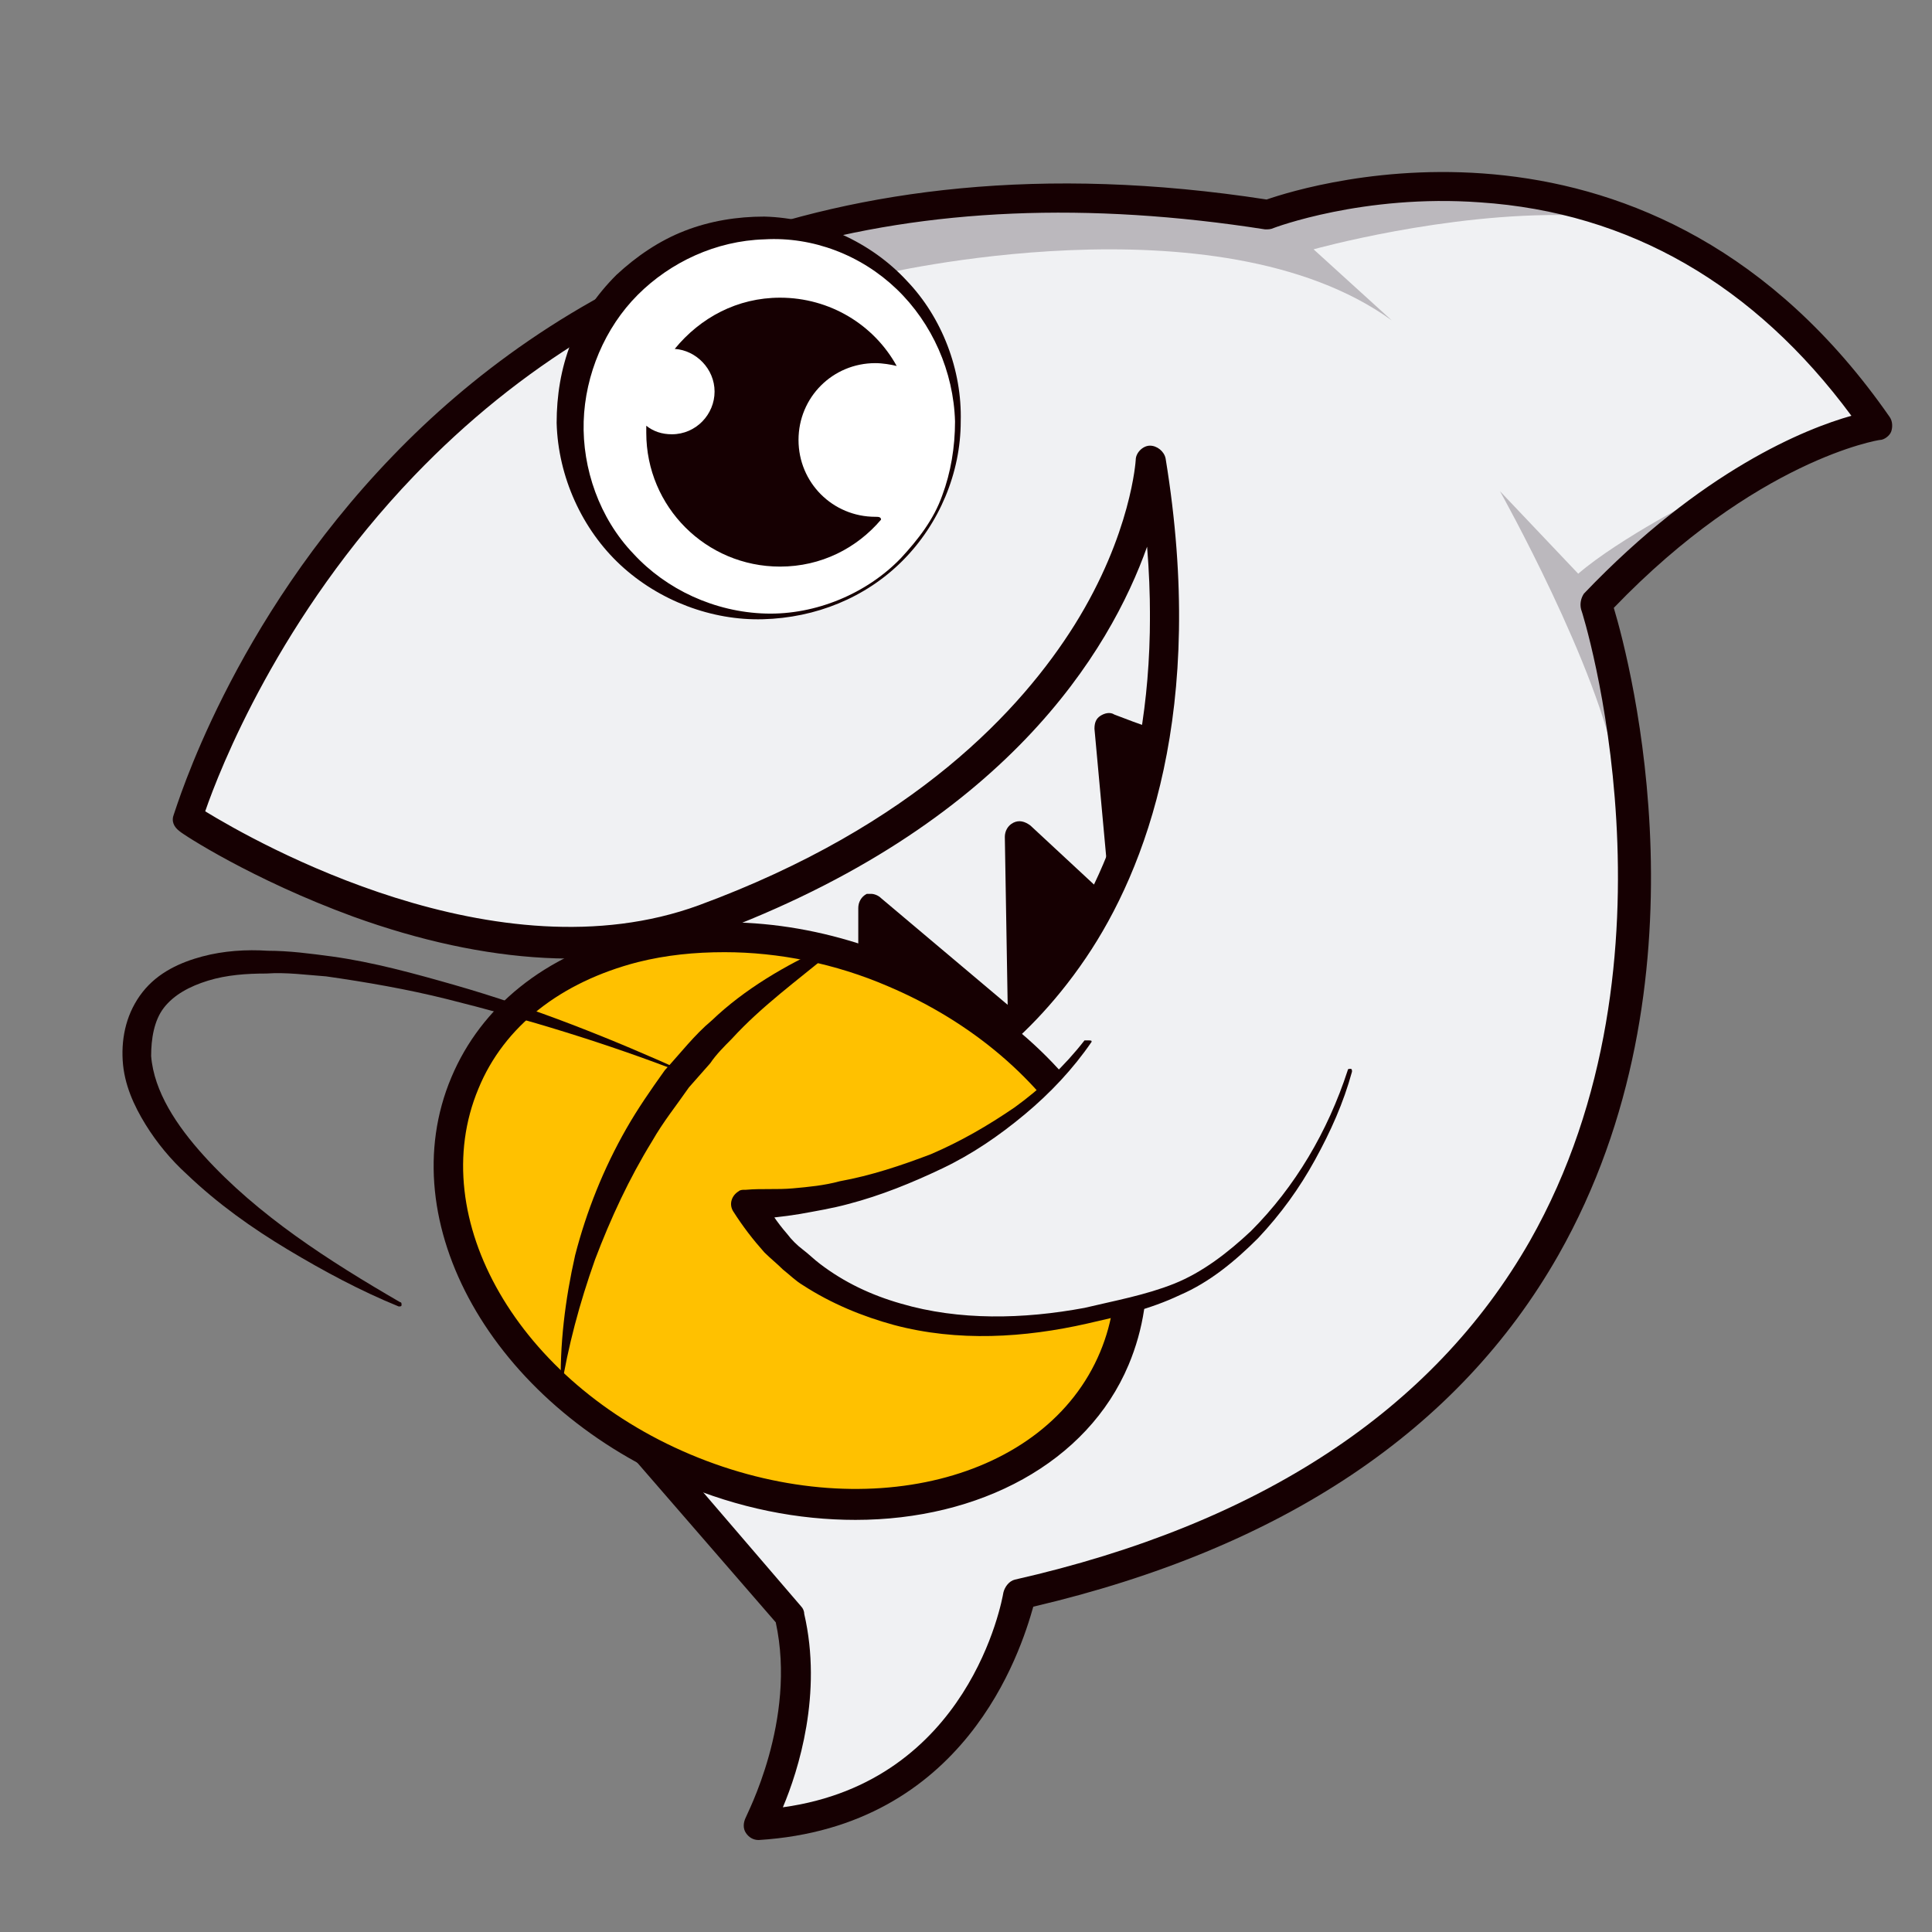 <?xml version="1.0" standalone="no"?><!DOCTYPE svg PUBLIC "-//W3C//DTD SVG 1.1//EN" "http://www.w3.org/Graphics/SVG/1.1/DTD/svg11.dtd"><svg class="icon" width="200px" height="200.00px" viewBox="0 0 1024 1024" version="1.1" xmlns="http://www.w3.org/2000/svg"><rect x="0" y="0" width="1024" height="1024" fill="#808080" stroke="none"/><path d="M343.294 433.789v117.643l204.367 107.085 193.056-224.729-76.166-216.433-89.741-12.82z" fill="#160002" /><path d="M371.197 490.348l89.741 33.181v-42.231l80.691 68.625-2.262-106.331 57.313 53.543-10.558-111.61s29.411 11.312 29.411 8.295V275.423l-149.316 38.46-95.02 176.465z" fill="#F0F1F3" /><path d="M542.383 558.219c-1.508 0-3.771-0.754-5.279-2.262l-67.871-57.313v24.886c0 2.262-1.508 5.279-3.771 6.787-2.262 1.508-4.525 1.508-7.541 0.754l-89.741-33.181c-2.262-0.754-3.771-2.262-4.525-4.525-0.754-2.262-0.754-4.525 0.754-6.787l95.774-177.219c0.754-2.262 3.016-3.016 5.279-3.771l149.316-38.46c2.262-0.754 5.279 0 6.787 1.508 2.262 1.508 3.016 3.771 3.016 6.033v118.397c0 2.262-1.508 5.279-3.771 6.787-3.016 2.262-5.279 3.771-24.886-3.771l9.049 98.79c0 3.016-1.508 6.787-4.525 7.541-3.016 1.508-6.787 0.754-9.049-1.508l-43.739-40.723 1.508 87.478c0 3.016-1.508 6.033-4.525 7.541 0 2.262-1.508 3.016-2.262 3.016zM461.692 473.758c1.508 0 3.771 0.754 5.279 2.262l67.117 56.559-1.508-88.987c0-3.016 1.508-6.033 4.525-7.541 3.016-1.508 6.033-0.754 9.049 1.508l42.231 39.214-8.295-90.495c0-3.016 0.754-5.279 3.016-6.787 2.262-1.508 5.279-2.262 7.541-0.754 6.033 2.262 13.574 5.279 18.853 6.787V285.227l-135.742 34.69-89.741 165.907 70.888 26.394v-30.919c0-3.016 1.508-6.033 4.525-7.541h2.262z" fill="#160002" /><path d="M99.712 433.789s113.118-391.39 572.38-319.748c0 0 192.301-76.166 322.765 111.61 0 0-68.625 9.804-149.316 95.02 0 0 138.005 424.571-305.42 524.87 0 0-18.853 114.627-138.005 122.168 0 0 29.411-54.297 16.591-110.102l-75.412-87.478 1.508-138.759 152.333-58.822s154.595-73.15 113.118-327.289c0 0-9.804 159.874-236.795 243.582-124.43 45.247-273.747-55.051-273.747-55.051z" fill="#F0F1F3" /><path d="M831.966 114.041v-6.787c-86.724-21.87-159.874 6.787-159.874 6.787-107.84-16.591-196.826-8.295-269.976 15.082l-1.508 10.558 64.855 6.033s179.481-42.985 272.238 24.132l-41.477-37.706s70.133-19.607 135.742-18.099zM795.014 260.341s52.789 94.265 61.838 148.562l1.508-39.969-12.82-50.526s43.739-43.739 57.313-55.805c0 0-44.493 22.624-66.363 41.477l-41.477-43.739z" fill="#BBB8BD" /><path d="M402.116 975.25c-3.016 0-5.279-1.508-6.787-3.771-1.508-2.262-1.508-5.279 0-8.295 0-0.754 27.148-51.28 15.837-103.315L337.261 774.653c-1.508-1.508-2.262-3.016-2.262-5.279l1.508-138.759c0-3.016 2.262-6.033 5.279-7.541l152.333-58.822s36.952-18.099 69.379-66.363c25.64-39.214 52.789-105.577 44.493-208.138C588.384 344.803 533.333 437.56 376.476 495.627c-52.789 19.607-118.397 15.837-189.285-9.804-53.543-19.607-90.495-43.739-92.003-45.247-3.016-2.262-4.525-5.279-3.016-9.049 1.508-3.771 30.165-101.053 116.135-190.039 79.183-82.199 223.975-172.694 463.032-135.742 21.87-7.541 205.122-64.855 330.306 115.381 1.508 2.262 1.508 5.279 0.754 7.541-0.754 2.262-3.771 4.525-6.033 4.525-0.754 0-65.609 10.558-141.021 88.987 9.049 30.165 52.789 198.334-29.411 343.126-52.789 92.757-146.3 155.349-278.271 186.268-6.787 24.132-36.198 116.889-145.546 123.676 0.754 0 0.754 0 0 0z m-50.526-208.892l73.15 85.216c0.754 0.754 1.508 2.262 1.508 3.771 9.804 42.231-3.016 82.954-11.312 102.561 98.79-13.574 116.135-109.348 116.889-113.873 0.754-3.016 3.016-6.033 6.033-6.787 129.709-29.411 221.712-89.741 272.993-179.481 85.216-150.071 27.903-333.322 27.148-334.831-0.754-3.016 0-6.033 1.508-8.295 62.592-65.609 117.643-87.478 141.775-94.265-51.28-69.379-117.643-107.84-196.826-113.118-61.838-4.525-109.348 13.574-109.348 13.574-1.508 0.754-3.016 0.754-4.525 0.754-187.777-29.411-339.355 14.328-450.966 130.463-71.642 74.658-103.315 156.104-110.856 177.973 27.148 16.591 154.595 88.987 261.681 49.772 114.627-42.231 171.186-104.069 199.089-148.562 30.165-48.264 32.427-87.478 32.427-87.478 0-3.771 3.771-7.541 7.541-7.541s7.541 3.016 8.295 6.787c21.87 133.48-10.558 217.942-42.231 264.697-34.69 51.28-73.904 70.133-75.412 70.888L352.344 635.894l-0.754 130.463z" fill="#160002" /><path d="M363.207 778.443a187.023 142.529 22.942 1 0 111.116-262.51 187.023 142.529 22.942 1 0-111.116 262.51Z" fill="#FFC100" /><path d="M453.396 805.572c-30.165 0-61.838-6.033-93.511-19.607-98.79-42.231-153.087-138.005-120.66-214.925 15.837-37.706 49.772-64.855 95.02-76.166 44.493-11.312 95.774-6.787 143.283 13.574 47.51 20.361 86.724 53.543 109.348 93.511 23.378 40.723 27.148 83.708 11.312 121.414-21.87 52.035-79.183 82.199-144.792 82.199z m-69.379-300.895c-15.837 0-30.919 1.508-46.002 5.279-40.723 10.558-70.888 33.936-84.462 67.117-28.657 68.625 21.115 155.349 112.364 193.81 91.249 38.46 188.531 14.328 217.187-54.297 13.574-32.427 9.804-70.888-10.558-107.085-21.115-36.952-57.313-67.871-101.807-86.724C442.839 510.71 412.674 504.677 384.017 504.677z" fill="#160002" /><path d="M297.293 736.947c-0.754-24.132 2.262-48.264 7.541-71.642 6.033-23.378 15.082-46.002 27.148-67.117 6.033-10.558 12.82-20.361 20.361-30.919 8.295-9.049 15.837-18.853 24.886-26.394 17.345-16.591 39.214-29.411 61.084-39.214 0.754-0.754 2.262 0 3.016 0.754 0 0.754 0 1.508-0.754 2.262-18.099 15.082-36.952 28.657-52.789 46.002-3.771 3.771-8.295 8.295-11.312 12.82l-11.312 12.82c-6.787 9.804-13.574 18.099-19.607 28.657-12.066 19.607-21.87 40.723-30.165 62.592-8.295 23.378-14.328 46.002-18.099 69.379z" fill="#160002" /><path d="M362.147 568.777c-40.723-15.837-82.954-28.657-125.184-39.214-21.115-5.279-42.985-9.049-64.1-12.066-10.558-0.754-21.115-2.262-31.673-1.508-10.558 0-21.115 0.754-30.919 3.771-9.804 3.016-18.099 7.541-23.378 14.328-5.279 6.787-6.787 16.591-6.787 25.64 1.508 18.853 13.574 36.952 27.903 52.789 28.657 31.673 66.363 55.805 104.069 77.675 0.754 0 0.754 0.754 0.754 1.508s-0.754 0.754-1.508 0.754c-20.361-8.295-39.969-18.853-58.822-30.165s-36.952-24.132-53.543-39.969c-8.295-7.541-15.837-16.591-21.87-26.394-6.033-9.804-11.312-21.115-12.066-33.936-0.754-12.82 2.262-25.64 10.558-36.198 8.295-10.558 20.361-15.837 31.673-18.853 11.312-3.016 23.378-3.771 34.69-3.016 11.312 0 22.624 1.508 33.936 3.016 21.87 3.016 43.739 9.049 64.855 15.082 42.231 12.066 83.708 28.657 123.676 46.756 0.754 0 0.754 0.754 0.754 1.508-2.262-1.508-3.016-1.508-3.016-1.508z" fill="#160002" /><path d="M404.378 223.389m-103.315 0a103.315 103.315 0 1 0 206.63 0 103.315 103.315 0 1 0-206.63 0Z" fill="#FFFFFF" /><path d="M509.201 223.389c0 27.148-11.312 54.297-30.919 73.904-19.607 19.607-46.002 30.165-73.904 30.919-27.148 0.754-55.051-9.804-75.412-28.657s-33.181-46.756-33.936-75.412c0-14.328 2.262-28.657 7.541-42.231 5.279-13.574 13.574-25.64 24.132-36.198 10.558-9.804 22.624-18.099 36.198-23.378 13.574-5.279 27.903-7.541 42.231-7.541 28.657 0.754 56.559 13.574 75.412 33.936 18.853 19.607 29.411 47.51 28.657 74.658z m-3.016 0c-0.754-26.394-12.066-52.035-30.919-70.133-18.853-18.099-44.493-27.903-70.133-26.394-25.64 0.754-49.772 12.066-67.117 29.411-17.345 17.345-27.903 42.231-28.657 67.117-0.754 24.886 8.295 51.28 26.394 70.133 17.345 18.853 42.985 30.919 70.133 31.673 26.394 0.754 53.543-10.558 71.642-29.411 9.049-9.804 17.345-20.361 21.87-33.181 4.525-12.066 6.787-25.64 6.787-39.214z" fill="#160002" /><path d="M463.954 273.915c-22.624 0-40.723-18.099-40.723-40.723 0-22.624 18.099-40.723 40.723-40.723 3.771 0 8.295 0.754 11.312 1.508-12.066-21.87-35.444-36.198-61.838-36.198-22.624 0-42.231 10.558-55.805 27.148 11.312 0.754 21.115 10.558 21.115 22.624s-9.804 22.624-22.624 22.624c-5.279 0-9.804-1.508-13.574-4.525v3.771c0 39.214 31.673 70.888 70.888 70.888 21.87 0 40.723-9.804 53.543-24.886 0-1.508-1.508-1.508-3.016-1.508z" fill="#160002" /><path d="M577.827 551.432s-54.297 82.954-180.99 86.724c0 0 46.756 100.298 211.154 51.28 81.445-24.132 107.84-122.168 107.84-122.168" fill="#F0F1F3" /><path d="M578.581 552.186c-9.804 14.328-21.87 27.148-35.444 38.46-13.574 11.312-27.903 21.115-43.739 28.657-15.837 7.541-32.427 14.328-49.772 18.853-8.295 2.262-17.345 3.771-25.64 5.279-9.049 1.508-17.345 2.262-26.394 3.016l6.787-11.312c3.016 6.033 7.541 12.82 12.82 18.853 2.262 3.016 5.279 6.033 8.295 8.295 3.016 2.262 6.033 5.279 9.049 7.541 12.82 9.804 27.148 16.591 42.985 21.115 30.919 9.049 64.855 8.295 97.282 2.262 15.837-3.771 32.427-6.787 47.51-12.82 15.082-6.033 28.657-16.591 40.723-27.903 23.378-23.378 40.723-52.789 51.28-85.216 0-0.754 0.754-0.754 1.508-0.754s0.754 0.754 0.754 1.508c-4.525 16.591-11.312 31.673-19.607 46.756s-18.099 28.657-30.165 41.477c-12.066 12.066-25.64 23.378-41.477 30.165-15.837 7.541-32.427 11.312-49.018 15.082-33.181 7.541-68.625 9.804-102.561 0.754-16.591-4.525-33.181-11.312-48.264-21.115-3.771-2.262-6.787-5.279-10.558-8.295-3.016-3.016-6.787-6.033-9.804-9.049-6.033-6.787-11.312-13.574-16.591-21.87-2.262-3.771-0.754-8.295 3.016-10.558 0.754-0.754 2.262-0.754 3.016-0.754h0.754c8.295-0.754 16.591 0 24.886-0.754 8.295-0.754 16.591-1.508 24.886-3.771 16.591-3.016 32.427-8.295 48.264-14.328 15.837-6.787 30.165-15.082 44.493-24.886 13.574-9.804 26.394-21.87 36.952-35.444h0.754c3.016 0 3.016 0 3.016 0.754z" fill="#160002" /></svg>